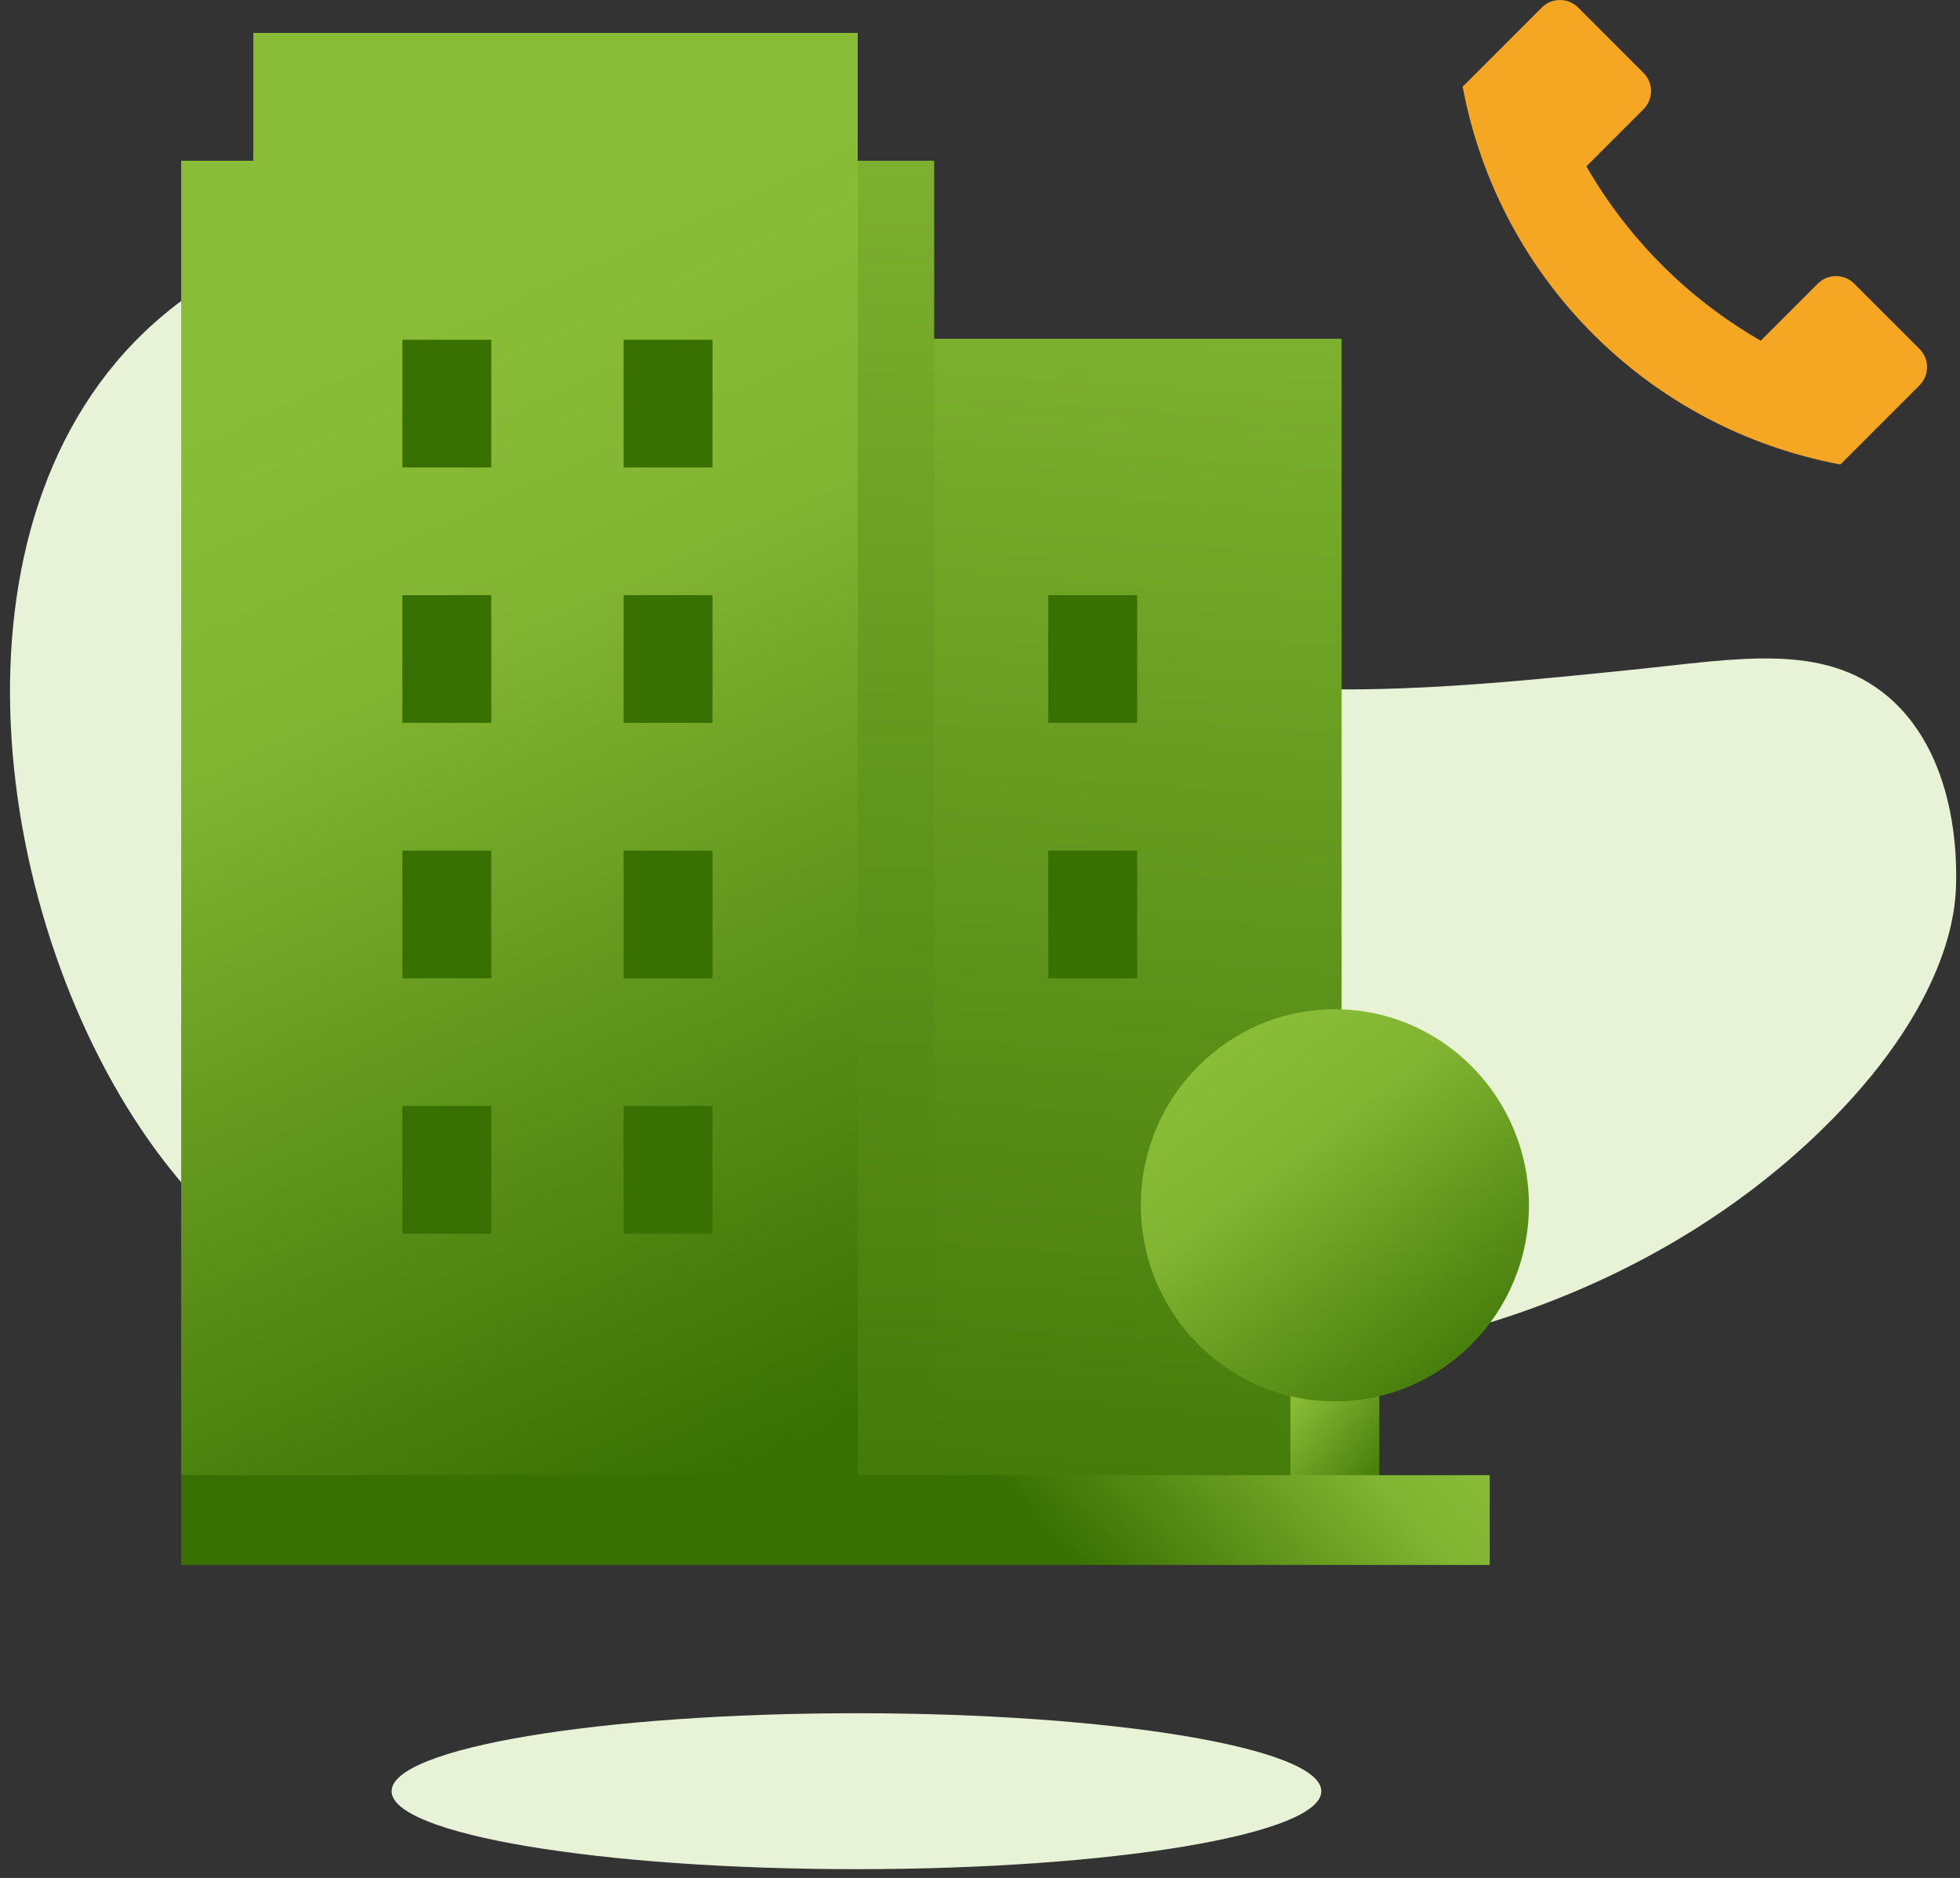<?xml version="1.0" encoding="UTF-8"?>
<svg width="119px" height="114px" viewBox="0 0 119 114" version="1.1" xmlns="http://www.w3.org/2000/svg" xmlns:xlink="http://www.w3.org/1999/xlink">
    <rect x="0" y="0" width="119" height="114" fill="#333333" stroke="none"/>
    <title>Asistencia-Comunidades</title>
    <defs>
        <linearGradient x1="59.537%" y1="-56.119%" x2="53.782%" y2="120.071%" id="linearGradient-1">
            <stop stop-color="#8ABD37" offset="0%"></stop>
            <stop stop-color="#81B431" offset="27.418%"></stop>
            <stop stop-color="#387002" offset="100%"></stop>
        </linearGradient>
        <linearGradient x1="50.612%" y1="-56.119%" x2="50.242%" y2="120.071%" id="linearGradient-2">
            <stop stop-color="#8ABD37" offset="0%"></stop>
            <stop stop-color="#81B431" offset="27.418%"></stop>
            <stop stop-color="#387002" offset="100%"></stop>
        </linearGradient>
        <linearGradient x1="63.861%" y1="100%" x2="46.925%" y2="16.785%" id="linearGradient-3">
            <stop stop-color="#387002" offset="0%"></stop>
            <stop stop-color="#81B431" offset="72.582%"></stop>
            <stop stop-color="#8ABD37" offset="100%"></stop>
        </linearGradient>
        <linearGradient x1="6.393%" y1="23.547%" x2="53.451%" y2="120.071%" id="linearGradient-4">
            <stop stop-color="#8ABD37" offset="0%"></stop>
            <stop stop-color="#89BC36" offset="2.58%"></stop>
            <stop stop-color="#8ABD37" offset="15.625%"></stop>
            <stop stop-color="#81B431" offset="27.418%"></stop>
            <stop stop-color="#387002" offset="100%"></stop>
        </linearGradient>
        <linearGradient x1="0.995%" y1="25.171%" x2="71.377%" y2="120.071%" id="linearGradient-5">
            <stop stop-color="#8ABD37" offset="0%"></stop>
            <stop stop-color="#81B431" offset="27.418%"></stop>
            <stop stop-color="#387002" offset="100%"></stop>
        </linearGradient>
        <linearGradient x1="105.006%" y1="49.5%" x2="65.066%" y2="51.94%" id="linearGradient-6">
            <stop stop-color="#8ABD37" offset="0%"></stop>
            <stop stop-color="#81B431" offset="27.418%"></stop>
            <stop stop-color="#387002" offset="100%"></stop>
        </linearGradient>
    </defs>
    <g id="Iconos" stroke="none" stroke-width="1" fill="none" fill-rule="evenodd">
        <g id="Group" transform="translate(-4, -7)">
            <g id="Comunidades_1" transform="translate(4, 9)" fill-rule="nonzero">
                <g id="Group-7-Copy" transform="translate(0.5, 10.5)" fill="#E8F2D7">
                    <path d="M98.77,28.139 C86.38,29.409 72.985,30.783 63.779,26.008 C53.276,20.561 56.807,11.557 46.271,4.826 C35.813,-1.855 18.728,-1.674 8.885,7.086 C-4.528,19.023 -1.014,43.79 9.015,57.391 C27.968,83.095 72.564,72.146 86.772,68.658 C90.398,67.768 101.11,64.87 110.156,56.029 C117.564,48.789 118.134,43.157 118.231,41.79 C118.299,40.836 118.708,33.626 114.079,29.748 C110.181,26.482 104.999,27.499 98.77,28.139" id="Fill-5"></path>
                    <path d="M79.723,96.233 C79.723,98.847 67.087,100.966 51.5,100.966 C35.913,100.966 23.277,98.847 23.277,96.233 C23.277,93.619 35.913,91.5 51.5,91.5 C67.087,91.5 79.723,93.619 79.723,96.233" id="Fill-8-Copy"></path>
                </g>
                <g id="flat" transform="translate(11, 0)">
                    <polygon id="Path" fill="url(#linearGradient-1)" points="67.936 89.124 41.073 89.124 41.073 18.564 70.454 18.564 70.454 77.525 67.936 81.401"></polygon>
                    <polygon id="Path" fill="url(#linearGradient-2)" points="45.718 7.758 41.073 7.758 37.236 38.748 41.074 88.207 45.718 87.549"></polygon>
                    <polygon id="Path" fill="url(#linearGradient-3)" points="4.38 0 4.38 7.758 0 7.758 0 87.549 24.764 90.518 41.074 88.207 41.074 0"></polygon>
                    <g id="Group" transform="translate(13.307, 18.527)" fill="#387002">
                        <path d="M5.52,46.612 L5.52,54.364 L0.124,54.364 L0.124,46.612 L5.52,46.612 Z M18.952,46.612 L18.952,54.364 L13.556,54.364 L13.556,46.612 L18.952,46.612 Z M5.52,31.107 L5.52,38.86 L0.124,38.86 L0.124,31.107 L5.52,31.107 Z M18.952,31.107 L18.952,38.86 L13.556,38.86 L13.556,31.107 L18.952,31.107 Z M5.52,15.602 L5.52,23.354 L0.124,23.354 L0.124,15.602 L5.52,15.602 Z M18.952,15.602 L18.952,23.354 L13.556,23.354 L13.556,15.602 L18.952,15.602 Z M5.52,0.097 L5.52,7.85 L0.124,7.85 L0.124,0.097 L5.52,0.097 Z M18.952,0.097 L18.952,7.85 L13.556,7.85 L13.556,0.097 L18.952,0.097 Z" id="Combined-Shape"></path>
                    </g>
                    <polygon id="Path" fill="#387002" points="52.646 34.129 58.042 34.129 58.042 41.882 52.646 41.882"></polygon>
                    <polygon id="Path" fill="#387002" points="52.646 49.635 58.042 49.635 58.042 57.387 52.646 57.387"></polygon>
                    <polygon id="Path" fill="url(#linearGradient-4)" points="67.347 76.586 72.744 76.586 72.744 90.153 67.347 90.153"></polygon>
                    <path d="M70.046,83.067 C63.549,83.067 58.263,77.728 58.263,71.166 C58.263,64.603 63.549,59.265 70.046,59.265 C76.543,59.265 81.828,64.603 81.828,71.166 C81.828,77.728 76.543,83.067 70.046,83.067 L70.046,83.067 Z" id="Path" fill="url(#linearGradient-5)"></path>
                    <polygon id="Combined-Shape" fill="url(#linearGradient-6)" points="-1.40687462e-12 93 -1.40687462e-12 87.549 79.449 87.549 79.449 93"></polygon>
                </g>
            </g>
            <path d="M115.737,35.196 C104.091,33.018 94.982,23.908 92.804,12.262 L96.992,8.074 C96.992,8.074 96.992,8.074 96.992,8.074 L97.609,7.457 C98.219,6.848 99.206,6.848 99.816,7.457 L103.784,11.425 C104.393,12.034 104.393,13.022 103.784,13.631 L100.318,17.098 C102.846,21.496 106.503,25.153 110.902,27.682 L114.368,24.216 C114.977,23.607 115.965,23.607 116.574,24.216 L120.543,28.184 C121.152,28.793 121.152,29.781 120.543,30.39 L116.485,34.448 L116.485,34.448 L115.737,35.196 Z" id="Path" fill="#F5A623"></path>
        </g>
    </g>
</svg>